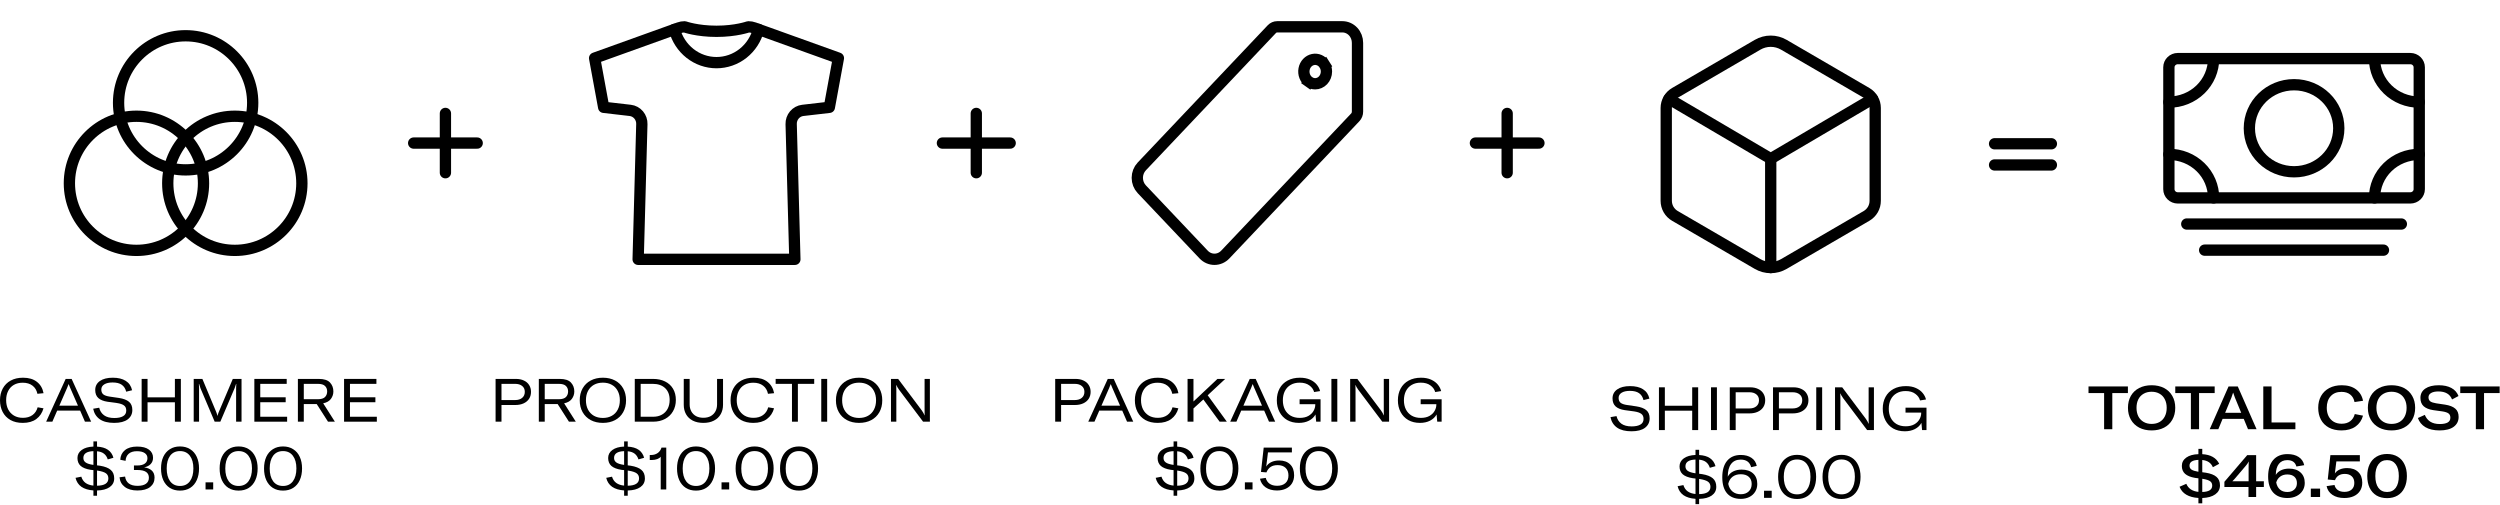 <svg width="332" height="67" viewBox="0 0 332 67" fill="none" xmlns="http://www.w3.org/2000/svg">
<path d="M249.027 26.672V14.332C249.027 13.928 248.921 13.531 248.719 13.181C248.518 12.831 248.228 12.54 247.879 12.336L236.895 5.944C236.365 5.636 235.764 5.473 235.152 5.473C234.539 5.473 233.938 5.636 233.409 5.944L222.426 12.336C222.077 12.54 221.787 12.831 221.586 13.181C221.384 13.531 221.278 13.928 221.277 14.332V26.672C221.278 27.076 221.384 27.473 221.585 27.823C221.787 28.174 222.076 28.465 222.426 28.669L233.41 35.061C233.939 35.369 234.541 35.531 235.153 35.531C235.765 35.531 236.367 35.369 236.896 35.061L247.88 28.669C248.229 28.465 248.519 28.173 248.72 27.823C248.921 27.473 249.027 27.076 249.027 26.672Z" stroke="black" stroke-width="1.5" stroke-linecap="round" stroke-linejoin="round"/>
<path d="M221.639 13.13L235.152 21.08L248.666 13.13" stroke="black" stroke-width="1.5" stroke-linecap="round" stroke-linejoin="round"/>
<path d="M235.152 35.532V21.079" stroke="black" stroke-width="1.5" stroke-linecap="round" stroke-linejoin="round"/>
<path d="M264.879 21.906H272.426" stroke="black" stroke-width="1.5" stroke-linecap="round" stroke-linejoin="round"/>
<path d="M264.879 19.093H272.426" stroke="black" stroke-width="1.5" stroke-linecap="round" stroke-linejoin="round"/>
<path d="M289.215 26.282L320.09 26.282C320.746 26.282 321.277 25.764 321.277 25.125V8.938C321.277 8.299 320.746 7.781 320.09 7.781L289.215 7.781C288.559 7.781 288.027 8.299 288.027 8.938V25.125C288.027 25.764 288.559 26.282 289.215 26.282Z" stroke="black" stroke-width="1.5" stroke-linejoin="round"/>
<path d="M290.402 29.75H318.902" stroke="black" stroke-width="1.5" stroke-linecap="round" stroke-linejoin="round"/>
<path d="M292.777 33.219H316.527" stroke="black" stroke-width="1.5" stroke-linecap="round" stroke-linejoin="round"/>
<path d="M304.652 22.813C307.932 22.813 310.59 20.225 310.59 17.032C310.59 13.839 307.932 11.251 304.652 11.251C301.373 11.251 298.715 13.839 298.715 17.032C298.715 20.225 301.373 22.813 304.652 22.813Z" stroke="black" stroke-width="1.5" stroke-linecap="round" stroke-linejoin="round"/>
<path d="M321.277 13.562C319.703 13.562 318.192 12.953 317.079 11.869C315.965 10.785 315.34 9.315 315.34 7.781" stroke="black" stroke-width="1.5" stroke-linecap="round" stroke-linejoin="round"/>
<path d="M288.027 13.562C288.807 13.562 289.579 13.413 290.3 13.122C291.02 12.832 291.674 12.406 292.226 11.869C292.777 11.332 293.214 10.695 293.513 9.994C293.811 9.292 293.965 8.54 293.965 7.781" stroke="black" stroke-width="1.5" stroke-linecap="round" stroke-linejoin="round"/>
<path d="M321.277 20.501C319.703 20.501 318.192 21.11 317.079 22.194C315.965 23.278 315.34 24.749 315.34 26.282" stroke="black" stroke-width="1.5" stroke-linecap="round" stroke-linejoin="round"/>
<path d="M288.027 20.501C288.807 20.501 289.579 20.65 290.3 20.941C291.02 21.231 291.674 21.657 292.226 22.194C292.777 22.731 293.214 23.368 293.513 24.07C293.811 24.771 293.965 25.523 293.965 26.282" stroke="black" stroke-width="1.5" stroke-linecap="round" stroke-linejoin="round"/>
<path d="M99.384 3.563C99.384 3.563 97.738 4.157 95.152 4.157C92.567 4.157 90.921 3.563 90.921 3.563C90.66 3.563 90.402 3.608 90.157 3.697L78.965 7.719L80.167 14.251L83.699 14.66C84.132 14.71 84.53 14.926 84.815 15.264C85.1 15.602 85.251 16.038 85.237 16.485L84.746 34.438H105.559L105.067 16.485C105.054 16.038 105.205 15.602 105.49 15.264C105.775 14.926 106.173 14.71 106.606 14.66L110.138 14.251L111.34 7.719L100.148 3.697C99.903 3.608 99.644 3.563 99.384 3.563V3.563Z" stroke="black" stroke-width="1.5" stroke-linecap="round" stroke-linejoin="round"/>
<path d="M100.738 3.908C100.41 5.173 99.685 6.291 98.675 7.089C97.664 7.887 96.426 8.319 95.151 8.319C93.877 8.319 92.638 7.887 91.628 7.089C90.618 6.291 89.892 5.173 89.564 3.908" stroke="black" stroke-width="1.5" stroke-linecap="round" stroke-linejoin="round"/>
<path d="M24.652 22.561C29.571 22.561 33.559 18.574 33.559 13.655C33.559 8.736 29.571 4.749 24.652 4.749C19.734 4.749 15.746 8.736 15.746 13.655C15.746 18.574 19.734 22.561 24.652 22.561Z" stroke="black" stroke-width="1.5" stroke-linejoin="round"/>
<path d="M31.184 33.25C36.102 33.25 40.09 29.262 40.09 24.343C40.09 19.425 36.102 15.437 31.184 15.437C26.265 15.437 22.277 19.425 22.277 24.343C22.277 29.262 26.265 33.25 31.184 33.25Z" stroke="black" stroke-width="1.5" stroke-linejoin="round"/>
<path d="M18.121 33.25C23.04 33.25 27.027 29.262 27.027 24.343C27.027 19.425 23.04 15.437 18.121 15.437C13.202 15.437 9.215 19.425 9.215 24.343C9.215 29.262 13.202 33.25 18.121 33.25Z" stroke="black" stroke-width="1.5" stroke-linejoin="round"/>
<path d="M59.152 15.063V22.938" stroke="black" stroke-width="1.5" stroke-linecap="round" stroke-linejoin="round"/>
<path d="M63.371 19H54.934" stroke="black" stroke-width="1.5" stroke-linecap="round" stroke-linejoin="round"/>
<path d="M129.652 15.063V22.938" stroke="black" stroke-width="1.5" stroke-linecap="round" stroke-linejoin="round"/>
<path d="M134.152 19H125.152" stroke="black" stroke-width="1.5" stroke-linecap="round" stroke-linejoin="round"/>
<path d="M200.152 15.063V22.938" stroke="black" stroke-width="1.5" stroke-linecap="round" stroke-linejoin="round"/>
<path d="M204.371 19H195.934" stroke="black" stroke-width="1.5" stroke-linecap="round" stroke-linejoin="round"/>
<path d="M178.258 3.559H169.617C169.348 3.559 169.09 3.671 168.9 3.871L151.624 22.106C151.246 22.507 151.033 23.05 151.033 23.616C151.033 24.183 151.246 24.726 151.624 25.127L159.85 33.81C160.231 34.21 160.745 34.434 161.281 34.434C161.818 34.434 162.332 34.21 162.712 33.81L179.981 15.582C180.17 15.381 180.276 15.109 180.276 14.825V5.696C180.277 5.416 180.226 5.138 180.125 4.878C180.024 4.619 179.876 4.383 179.688 4.184C179.501 3.986 179.278 3.828 179.033 3.721C178.787 3.614 178.524 3.558 178.258 3.559Z" stroke="black" stroke-width="1.5" stroke-linecap="round" stroke-linejoin="round"/>
<path d="M174.652 11.125C174.365 11.125 174.08 11.035 173.835 10.862L173.402 11.475L173.835 10.862C173.588 10.688 173.39 10.437 173.272 10.135C173.153 9.833 173.122 9.499 173.183 9.176C173.243 8.853 173.393 8.561 173.606 8.336C173.818 8.112 174.084 7.964 174.368 7.905C174.65 7.845 174.944 7.875 175.213 7.993C175.483 8.111 175.72 8.314 175.889 8.582L176.523 8.181L175.889 8.582C176.059 8.85 176.152 9.17 176.152 9.5C176.152 9.944 175.985 10.361 175.699 10.664C175.414 10.964 175.037 11.125 174.652 11.125Z" stroke="black" stroke-width="1.5"/>
<path d="M282.586 52.2H280.514V57H279.426V52.2H277.354V51.32H282.586V52.2Z" fill="black"/>
<path d="M285.737 57.16C285.113 57.16 284.563 57.037 284.089 56.792C283.614 56.541 283.246 56.189 282.985 55.736C282.723 55.283 282.593 54.757 282.593 54.16C282.593 53.557 282.721 53.029 282.977 52.576C283.238 52.123 283.606 51.773 284.081 51.528C284.555 51.283 285.107 51.16 285.737 51.16C286.361 51.16 286.91 51.283 287.385 51.528C287.859 51.773 288.225 52.123 288.481 52.576C288.742 53.029 288.873 53.557 288.873 54.16C288.873 54.763 288.742 55.291 288.481 55.744C288.225 56.197 287.859 56.547 287.385 56.792C286.91 57.037 286.361 57.16 285.737 57.16ZM285.737 56.296C286.142 56.296 286.494 56.211 286.793 56.04C287.097 55.864 287.329 55.616 287.489 55.296C287.654 54.971 287.737 54.592 287.737 54.16C287.737 53.728 287.654 53.352 287.489 53.032C287.329 52.707 287.097 52.459 286.793 52.288C286.494 52.112 286.142 52.024 285.737 52.024C285.331 52.024 284.977 52.112 284.673 52.288C284.369 52.459 284.134 52.707 283.969 53.032C283.809 53.352 283.729 53.728 283.729 54.16C283.729 54.587 283.809 54.963 283.969 55.288C284.134 55.608 284.369 55.856 284.673 56.032C284.977 56.208 285.331 56.296 285.737 56.296Z" fill="black"/>
<path d="M294.109 52.2H292.037V57H290.949V52.2H288.877V51.32H294.109V52.2Z" fill="black"/>
<path d="M297.969 55.624H295.161L294.593 57H293.449L295.953 51.32H297.177L299.673 57H298.537L297.969 55.624ZM297.633 54.824L296.801 52.808C296.737 52.648 296.659 52.429 296.569 52.152H296.553C296.483 52.392 296.409 52.611 296.329 52.808L295.497 54.824H297.633Z" fill="black"/>
<path d="M300.565 51.32H301.661V56.104H304.829V57H300.565V51.32Z" fill="black"/>
<path d="M310.946 57.16C310.301 57.16 309.744 57.035 309.274 56.784C308.81 56.528 308.458 56.176 308.218 55.728C307.978 55.275 307.858 54.752 307.858 54.16C307.858 53.568 307.984 53.045 308.234 52.592C308.49 52.139 308.853 51.787 309.322 51.536C309.797 51.285 310.352 51.16 310.986 51.16C311.765 51.16 312.4 51.344 312.89 51.712C313.381 52.08 313.688 52.584 313.81 53.224L312.682 53.392C312.597 52.96 312.405 52.627 312.106 52.392C311.813 52.157 311.426 52.04 310.946 52.04C310.338 52.04 309.861 52.232 309.514 52.616C309.168 52.995 308.994 53.507 308.994 54.152C308.994 54.568 309.072 54.936 309.226 55.256C309.386 55.576 309.616 55.827 309.914 56.008C310.213 56.184 310.565 56.272 310.97 56.272C311.429 56.272 311.808 56.16 312.106 55.936C312.405 55.712 312.608 55.395 312.714 54.984L313.81 55.2C313.64 55.813 313.309 56.293 312.818 56.64C312.333 56.987 311.709 57.16 310.946 57.16Z" fill="black"/>
<path d="M317.596 57.16C316.972 57.16 316.423 57.037 315.948 56.792C315.473 56.541 315.105 56.189 314.844 55.736C314.583 55.283 314.452 54.757 314.452 54.16C314.452 53.557 314.58 53.029 314.836 52.576C315.097 52.123 315.465 51.773 315.94 51.528C316.415 51.283 316.967 51.16 317.596 51.16C318.22 51.16 318.769 51.283 319.244 51.528C319.719 51.773 320.084 52.123 320.34 52.576C320.601 53.029 320.732 53.557 320.732 54.16C320.732 54.763 320.601 55.291 320.34 55.744C320.084 56.197 319.719 56.547 319.244 56.792C318.769 57.037 318.22 57.16 317.596 57.16ZM317.596 56.296C318.001 56.296 318.353 56.211 318.652 56.04C318.956 55.864 319.188 55.616 319.348 55.296C319.513 54.971 319.596 54.592 319.596 54.16C319.596 53.728 319.513 53.352 319.348 53.032C319.188 52.707 318.956 52.459 318.652 52.288C318.353 52.112 318.001 52.024 317.596 52.024C317.191 52.024 316.836 52.112 316.532 52.288C316.228 52.459 315.993 52.707 315.828 53.032C315.668 53.352 315.588 53.728 315.588 54.16C315.588 54.587 315.668 54.963 315.828 55.288C315.993 55.608 316.228 55.856 316.532 56.032C316.836 56.208 317.191 56.296 317.596 56.296Z" fill="black"/>
<path d="M323.969 57.16C323.207 57.16 322.58 57.016 322.089 56.728C321.604 56.435 321.273 56.029 321.097 55.512L322.017 55.096C322.167 55.475 322.404 55.773 322.729 55.992C323.06 56.205 323.484 56.312 324.001 56.312C324.449 56.312 324.796 56.245 325.041 56.112C325.287 55.973 325.409 55.76 325.409 55.472C325.409 55.216 325.327 55.027 325.161 54.904C324.996 54.781 324.721 54.691 324.337 54.632L323.121 54.464C322.567 54.379 322.145 54.205 321.857 53.944C321.575 53.683 321.433 53.315 321.433 52.84C321.433 52.317 321.647 51.907 322.073 51.608C322.505 51.309 323.103 51.16 323.865 51.16C324.532 51.16 325.089 51.28 325.537 51.52C325.985 51.76 326.303 52.117 326.489 52.592L325.633 53.048C325.356 52.339 324.751 51.984 323.817 51.984C323.407 51.984 323.084 52.053 322.849 52.192C322.62 52.325 322.505 52.515 322.505 52.76C322.505 52.995 322.583 53.173 322.737 53.296C322.892 53.413 323.153 53.501 323.521 53.56L324.705 53.736C325.313 53.832 325.764 54.008 326.057 54.264C326.356 54.515 326.505 54.883 326.505 55.368C326.505 55.917 326.287 56.355 325.849 56.68C325.412 57 324.785 57.16 323.969 57.16Z" fill="black"/>
<path d="M331.953 52.2H329.881V57H328.793V52.2H326.721V51.32H331.953V52.2Z" fill="black"/>
<path d="M294.813 64.456C294.813 64.952 294.605 65.349 294.189 65.648C293.773 65.947 293.197 66.109 292.461 66.136V66.84H291.949V66.128C291.304 66.091 290.768 65.947 290.341 65.696C289.914 65.445 289.616 65.093 289.445 64.64L290.341 64.248C290.613 64.883 291.149 65.24 291.949 65.32V63.52L291.509 63.464C290.917 63.363 290.474 63.184 290.181 62.928C289.893 62.667 289.749 62.317 289.749 61.88C289.749 61.421 289.944 61.051 290.333 60.768C290.728 60.485 291.266 60.333 291.949 60.312V59.608H292.461V60.312C293.576 60.376 294.325 60.803 294.709 61.592L293.869 62.048C293.752 61.765 293.578 61.544 293.349 61.384C293.12 61.224 292.824 61.125 292.461 61.088V62.712L292.933 62.776C293.584 62.883 294.058 63.069 294.357 63.336C294.661 63.597 294.813 63.971 294.813 64.456ZM291.949 62.648V61.072C291.16 61.104 290.765 61.36 290.765 61.84C290.765 62.064 290.853 62.237 291.029 62.36C291.21 62.483 291.512 62.579 291.933 62.648H291.949ZM292.461 65.336C293.341 65.309 293.781 65.029 293.781 64.496C293.781 64.235 293.69 64.04 293.509 63.912C293.328 63.779 293.018 63.675 292.581 63.6L292.461 63.584V65.336Z" fill="black"/>
<path d="M299.615 64.672V66H298.599V64.672H295.399V63.984L298.431 60.44H299.615V63.912H300.639V64.672H299.615ZM298.615 62.064C298.615 61.696 298.62 61.443 298.631 61.304H298.615C298.567 61.411 298.508 61.512 298.439 61.608C298.375 61.699 298.284 61.811 298.167 61.944L296.983 63.336C296.791 63.571 296.615 63.763 296.455 63.912H298.615V62.064Z" fill="black"/>
<path d="M303.984 62.232C304.635 62.232 305.144 62.403 305.512 62.744C305.885 63.08 306.072 63.544 306.072 64.136C306.072 64.525 305.973 64.872 305.776 65.176C305.584 65.48 305.312 65.717 304.96 65.888C304.613 66.053 304.214 66.136 303.76 66.136C302.944 66.136 302.315 65.891 301.872 65.4C301.43 64.904 301.208 64.2 301.208 63.288C301.208 62.344 301.432 61.611 301.88 61.088C302.333 60.565 302.965 60.304 303.776 60.304C304.384 60.304 304.88 60.432 305.264 60.688C305.654 60.944 305.899 61.307 306 61.776L304.96 61.952C304.811 61.387 304.408 61.104 303.752 61.104C303.267 61.104 302.893 61.272 302.632 61.608C302.371 61.939 302.235 62.424 302.224 63.064C302.389 62.797 302.624 62.592 302.928 62.448C303.232 62.304 303.584 62.232 303.984 62.232ZM303.752 65.336C304.142 65.336 304.451 65.229 304.68 65.016C304.915 64.803 305.032 64.517 305.032 64.16C305.032 63.797 304.92 63.515 304.696 63.312C304.472 63.109 304.158 63.008 303.752 63.008C303.384 63.008 303.072 63.101 302.816 63.288C302.56 63.475 302.381 63.736 302.28 64.072C302.36 64.477 302.525 64.789 302.776 65.008C303.027 65.227 303.352 65.336 303.752 65.336Z" fill="black"/>
<path d="M308.109 66H306.877V64.888H308.109V66Z" fill="black"/>
<path d="M311.325 66.136C310.685 66.136 310.157 65.995 309.741 65.712C309.325 65.429 309.069 65.043 308.973 64.552L310.021 64.4C310.085 64.688 310.232 64.915 310.461 65.08C310.691 65.24 310.984 65.32 311.341 65.32C311.752 65.32 312.072 65.216 312.301 65.008C312.536 64.8 312.653 64.509 312.653 64.136C312.653 63.757 312.541 63.464 312.317 63.256C312.099 63.043 311.789 62.936 311.389 62.936C310.739 62.936 310.304 63.213 310.085 63.768L309.125 63.68L309.477 60.44H313.389V61.272H310.269L310.069 62.88C310.219 62.651 310.432 62.475 310.709 62.352C310.992 62.224 311.323 62.16 311.701 62.16C312.325 62.16 312.816 62.333 313.173 62.68C313.531 63.021 313.709 63.496 313.709 64.104C313.709 64.515 313.611 64.875 313.413 65.184C313.221 65.488 312.947 65.723 312.589 65.888C312.232 66.053 311.811 66.136 311.325 66.136Z" fill="black"/>
<path d="M317.004 66.152C316.466 66.152 315.996 66.035 315.596 65.8C315.202 65.56 314.898 65.219 314.684 64.776C314.476 64.333 314.372 63.813 314.372 63.216C314.372 62.619 314.476 62.101 314.684 61.664C314.898 61.221 315.202 60.883 315.596 60.648C315.996 60.408 316.466 60.288 317.004 60.288C317.548 60.288 318.018 60.408 318.412 60.648C318.807 60.883 319.108 61.221 319.316 61.664C319.53 62.101 319.636 62.619 319.636 63.216C319.636 63.813 319.53 64.333 319.316 64.776C319.108 65.219 318.804 65.56 318.404 65.8C318.01 66.035 317.543 66.152 317.004 66.152ZM317.004 65.336C317.5 65.336 317.884 65.152 318.156 64.784C318.428 64.411 318.564 63.888 318.564 63.216C318.564 62.549 318.428 62.032 318.156 61.664C317.884 61.291 317.5 61.104 317.004 61.104C316.508 61.104 316.124 61.291 315.852 61.664C315.58 62.032 315.444 62.549 315.444 63.216C315.444 63.888 315.58 64.411 315.852 64.784C316.124 65.152 316.508 65.336 317.004 65.336Z" fill="black"/>
<path d="M216.664 57.275C215.848 57.275 215.208 57.112 214.744 56.787C214.28 56.456 213.989 55.992 213.872 55.395L214.672 55.259C214.773 55.686 214.989 56.022 215.32 56.267C215.651 56.507 216.104 56.627 216.68 56.627C217.176 56.627 217.563 56.547 217.84 56.387C218.123 56.227 218.264 55.976 218.264 55.635C218.264 55.326 218.163 55.099 217.96 54.955C217.763 54.806 217.448 54.699 217.016 54.635L215.768 54.467C215.24 54.387 214.837 54.224 214.56 53.979C214.283 53.728 214.144 53.371 214.144 52.907C214.144 52.406 214.349 52.008 214.76 51.715C215.176 51.422 215.747 51.275 216.472 51.275C217.181 51.275 217.755 51.414 218.192 51.691C218.635 51.968 218.917 52.384 219.04 52.939L218.256 53.131C218.155 52.72 217.957 52.414 217.664 52.211C217.376 52.008 216.971 51.907 216.448 51.907C215.984 51.907 215.619 51.99 215.352 52.155C215.085 52.32 214.952 52.55 214.952 52.843C214.952 53.12 215.037 53.334 215.208 53.483C215.384 53.627 215.675 53.728 216.08 53.787L217.296 53.963C217.888 54.054 218.331 54.222 218.624 54.467C218.923 54.712 219.072 55.078 219.072 55.563C219.072 56.08 218.867 56.496 218.456 56.811C218.045 57.12 217.448 57.275 216.664 57.275Z" fill="black"/>
<path d="M225.516 57.115H224.724V54.539H221.092V57.115H220.308V51.435H221.092V53.883H224.724V51.435H225.516V57.115Z" fill="black"/>
<path d="M227.222 57.115V51.435H228.006V57.115H227.222Z" fill="black"/>
<path d="M232.418 51.435C232.823 51.435 233.175 51.507 233.474 51.651C233.778 51.79 234.01 51.99 234.17 52.251C234.335 52.507 234.418 52.808 234.418 53.155C234.418 53.507 234.333 53.814 234.162 54.075C233.991 54.336 233.749 54.539 233.434 54.683C233.119 54.827 232.754 54.899 232.338 54.899H230.498V57.115H229.714V51.435H232.418ZM232.306 54.243C232.701 54.243 233.013 54.147 233.242 53.955C233.477 53.758 233.594 53.491 233.594 53.155C233.594 52.824 233.479 52.566 233.25 52.379C233.021 52.187 232.709 52.091 232.314 52.091H230.498V54.243H232.306Z" fill="black"/>
<path d="M238.16 51.435C238.565 51.435 238.917 51.507 239.216 51.651C239.52 51.79 239.752 51.99 239.912 52.251C240.077 52.507 240.16 52.808 240.16 53.155C240.16 53.507 240.075 53.814 239.904 54.075C239.733 54.336 239.491 54.539 239.176 54.683C238.861 54.827 238.496 54.899 238.08 54.899H236.24V57.115H235.456V51.435H238.16ZM238.048 54.243C238.443 54.243 238.755 54.147 238.984 53.955C239.219 53.758 239.336 53.491 239.336 53.155C239.336 52.824 239.221 52.566 238.992 52.379C238.763 52.187 238.451 52.091 238.056 52.091H236.24V54.243H238.048Z" fill="black"/>
<path d="M241.198 57.115V51.435H241.982V57.115H241.198Z" fill="black"/>
<path d="M243.691 51.435H244.643L247.787 55.627C247.957 55.872 248.077 56.088 248.147 56.275H248.163C248.157 56.131 248.155 55.891 248.155 55.555V51.435H248.859V57.115H247.955L244.763 52.867C244.581 52.606 244.461 52.398 244.403 52.243H244.387C244.397 52.51 244.403 52.742 244.403 52.939V57.115H243.691V51.435Z" fill="black"/>
<path d="M252.957 57.275C252.365 57.275 251.848 57.15 251.405 56.899C250.968 56.643 250.629 56.288 250.389 55.835C250.149 55.382 250.029 54.862 250.029 54.275C250.029 53.683 250.152 53.16 250.397 52.707C250.643 52.254 250.997 51.902 251.461 51.651C251.925 51.4 252.472 51.275 253.101 51.275C253.619 51.275 254.064 51.36 254.437 51.531C254.816 51.702 255.115 51.923 255.333 52.195C255.552 52.462 255.699 52.747 255.773 53.051L254.981 53.179C254.891 52.832 254.68 52.539 254.349 52.299C254.024 52.054 253.595 51.931 253.061 51.931C252.603 51.931 252.205 52.03 251.869 52.227C251.533 52.419 251.275 52.694 251.093 53.051C250.917 53.403 250.829 53.814 250.829 54.283C250.829 54.736 250.917 55.139 251.093 55.491C251.269 55.838 251.525 56.112 251.861 56.315C252.203 56.512 252.605 56.611 253.069 56.611C253.533 56.611 253.92 56.523 254.229 56.347C254.539 56.166 254.765 55.942 254.909 55.675C255.059 55.408 255.133 55.139 255.133 54.867V54.795H253.053V54.139H255.837V57.115H255.253L255.165 56.155C254.979 56.502 254.691 56.776 254.301 56.979C253.917 57.176 253.469 57.275 252.957 57.275Z" fill="black"/>
<path d="M227.922 64.651C227.922 65.136 227.722 65.52 227.322 65.803C226.922 66.086 226.362 66.235 225.642 66.251V66.947H225.162V66.243C224.506 66.2 223.975 66.04 223.57 65.763C223.17 65.48 222.909 65.083 222.786 64.571L223.554 64.419C223.666 64.782 223.855 65.059 224.122 65.251C224.389 65.443 224.735 65.56 225.162 65.603V63.547L224.794 63.507C224.197 63.411 223.754 63.238 223.466 62.987C223.183 62.731 223.042 62.382 223.042 61.939C223.042 61.496 223.231 61.139 223.61 60.867C223.989 60.595 224.506 60.446 225.162 60.419V59.731H225.642V60.427C226.245 60.459 226.725 60.598 227.082 60.843C227.445 61.088 227.69 61.443 227.818 61.907L227.066 62.123C226.959 61.792 226.791 61.539 226.562 61.363C226.338 61.187 226.031 61.08 225.642 61.043V62.915L226.034 62.963C226.685 63.07 227.162 63.256 227.466 63.523C227.77 63.784 227.922 64.16 227.922 64.651ZM225.162 62.851V61.027C224.271 61.059 223.826 61.36 223.826 61.931C223.826 62.187 223.927 62.387 224.13 62.531C224.333 62.675 224.669 62.782 225.138 62.851H225.162ZM225.642 65.619C226.645 65.603 227.146 65.28 227.146 64.651C227.146 64.352 227.039 64.126 226.826 63.971C226.613 63.816 226.255 63.699 225.754 63.619L225.642 63.603V65.619Z" fill="black"/>
<path d="M231.287 62.363C231.938 62.363 232.447 62.534 232.815 62.875C233.183 63.211 233.367 63.678 233.367 64.275C233.367 64.659 233.274 65 233.087 65.299C232.906 65.598 232.647 65.832 232.311 66.003C231.981 66.168 231.602 66.251 231.175 66.251C230.386 66.251 229.778 66.006 229.351 65.515C228.93 65.019 228.719 64.31 228.719 63.387C228.719 62.443 228.933 61.712 229.359 61.195C229.791 60.678 230.397 60.419 231.175 60.419C231.751 60.419 232.226 60.547 232.599 60.803C232.978 61.059 233.21 61.416 233.295 61.875L232.551 62.043C232.375 61.371 231.914 61.035 231.167 61.035C230.607 61.035 230.181 61.23 229.887 61.619C229.594 62.003 229.447 62.566 229.447 63.307C229.602 63.008 229.839 62.776 230.159 62.611C230.479 62.446 230.855 62.363 231.287 62.363ZM231.175 65.635C231.613 65.635 231.962 65.512 232.223 65.267C232.49 65.016 232.623 64.686 232.623 64.275C232.623 63.864 232.495 63.547 232.239 63.323C231.989 63.094 231.631 62.979 231.167 62.979C230.735 62.979 230.373 63.091 230.079 63.315C229.791 63.539 229.602 63.854 229.511 64.259C229.602 64.696 229.791 65.035 230.079 65.275C230.367 65.515 230.733 65.635 231.175 65.635Z" fill="black"/>
<path d="M235.28 66.115H234.264V65.171H235.28V66.115Z" fill="black"/>
<path d="M238.654 66.267C238.131 66.267 237.68 66.147 237.302 65.907C236.923 65.662 236.632 65.318 236.43 64.875C236.232 64.432 236.134 63.915 236.134 63.323C236.134 62.736 236.232 62.224 236.43 61.787C236.632 61.35 236.923 61.011 237.302 60.771C237.68 60.526 238.131 60.403 238.654 60.403C239.176 60.403 239.627 60.526 240.006 60.771C240.39 61.011 240.68 61.35 240.878 61.787C241.08 62.224 241.182 62.736 241.182 63.323C241.182 63.915 241.08 64.432 240.878 64.875C240.68 65.318 240.39 65.662 240.006 65.907C239.627 66.147 239.176 66.267 238.654 66.267ZM238.654 65.651C239.219 65.651 239.656 65.443 239.966 65.027C240.275 64.606 240.43 64.038 240.43 63.323C240.43 62.614 240.275 62.054 239.966 61.643C239.656 61.227 239.219 61.019 238.654 61.019C238.088 61.019 237.651 61.224 237.342 61.635C237.038 62.046 236.886 62.608 236.886 63.323C236.886 64.043 237.038 64.611 237.342 65.027C237.651 65.443 238.088 65.651 238.654 65.651Z" fill="black"/>
<path d="M244.552 66.267C244.029 66.267 243.579 66.147 243.2 65.907C242.821 65.662 242.531 65.318 242.328 64.875C242.131 64.432 242.032 63.915 242.032 63.323C242.032 62.736 242.131 62.224 242.328 61.787C242.531 61.35 242.821 61.011 243.2 60.771C243.579 60.526 244.029 60.403 244.552 60.403C245.075 60.403 245.525 60.526 245.904 60.771C246.288 61.011 246.579 61.35 246.776 61.787C246.979 62.224 247.08 62.736 247.08 63.323C247.08 63.915 246.979 64.432 246.776 64.875C246.579 65.318 246.288 65.662 245.904 65.907C245.525 66.147 245.075 66.267 244.552 66.267ZM244.552 65.651C245.117 65.651 245.555 65.443 245.864 65.027C246.173 64.606 246.328 64.038 246.328 63.323C246.328 62.614 246.173 62.054 245.864 61.643C245.555 61.227 245.117 61.019 244.552 61.019C243.987 61.019 243.549 61.224 243.24 61.635C242.936 62.046 242.784 62.608 242.784 63.323C242.784 64.043 242.936 64.611 243.24 65.027C243.549 65.443 243.987 65.651 244.552 65.651Z" fill="black"/>
<path d="M3.024 56.16C2.384 56.16 1.837 56.032 1.384 55.776C0.931 55.515 0.587 55.157 0.352 54.704C0.117 54.251 0 53.733 0 53.152C0 52.56 0.123 52.04 0.368 51.592C0.613 51.139 0.965 50.787 1.424 50.536C1.883 50.285 2.427 50.16 3.056 50.16C3.819 50.16 4.432 50.341 4.896 50.704C5.365 51.067 5.661 51.571 5.784 52.216L4.968 52.296C4.872 51.832 4.656 51.472 4.32 51.216C3.984 50.955 3.549 50.824 3.016 50.824C2.563 50.824 2.171 50.92 1.84 51.112C1.509 51.304 1.256 51.576 1.08 51.928C0.904 52.275 0.816 52.68 0.816 53.144C0.816 53.597 0.904 54.003 1.08 54.36C1.261 54.712 1.52 54.989 1.856 55.192C2.192 55.389 2.587 55.488 3.04 55.488C3.547 55.488 3.968 55.368 4.304 55.128C4.645 54.883 4.877 54.536 5 54.088L5.776 54.224C5.605 54.827 5.288 55.301 4.824 55.648C4.365 55.989 3.765 56.16 3.024 56.16Z" fill="black"/>
<path d="M10.641 54.528H7.593L6.953 56H6.129L8.721 50.32H9.513L12.105 56H11.281L10.641 54.528ZM10.353 53.872L9.313 51.488C9.207 51.227 9.143 51.069 9.121 51.016H9.105C9.073 51.101 9.012 51.259 8.921 51.488L7.881 53.872H10.353Z" fill="black"/>
<path d="M15.166 56.16C14.35 56.16 13.71 55.997 13.246 55.672C12.782 55.341 12.491 54.877 12.374 54.28L13.174 54.144C13.275 54.571 13.491 54.907 13.822 55.152C14.152 55.392 14.606 55.512 15.182 55.512C15.678 55.512 16.064 55.432 16.342 55.272C16.625 55.112 16.766 54.861 16.766 54.52C16.766 54.211 16.665 53.984 16.462 53.84C16.265 53.691 15.95 53.584 15.518 53.52L14.27 53.352C13.742 53.272 13.339 53.109 13.062 52.864C12.784 52.613 12.646 52.256 12.646 51.792C12.646 51.291 12.851 50.893 13.262 50.6C13.678 50.307 14.248 50.16 14.974 50.16C15.683 50.16 16.256 50.299 16.694 50.576C17.137 50.853 17.419 51.269 17.542 51.824L16.758 52.016C16.657 51.605 16.459 51.299 16.166 51.096C15.878 50.893 15.473 50.792 14.95 50.792C14.486 50.792 14.12 50.875 13.854 51.04C13.587 51.205 13.454 51.435 13.454 51.728C13.454 52.005 13.539 52.219 13.71 52.368C13.886 52.512 14.177 52.613 14.582 52.672L15.798 52.848C16.39 52.939 16.832 53.107 17.126 53.352C17.424 53.597 17.574 53.963 17.574 54.448C17.574 54.965 17.369 55.381 16.958 55.696C16.547 56.005 15.95 56.16 15.166 56.16Z" fill="black"/>
<path d="M24.018 56H23.226V53.424H19.594V56H18.81V50.32H19.594V52.768H23.226V50.32H24.018V56Z" fill="black"/>
<path d="M25.724 50.32H26.876L28.716 54.72C28.753 54.816 28.785 54.904 28.812 54.984C28.838 55.059 28.86 55.136 28.876 55.216H28.892C28.913 55.12 28.94 55.024 28.972 54.928C29.009 54.827 29.036 54.757 29.052 54.72L30.916 50.32H32.076V56H31.356V51.552C31.356 51.269 31.364 51.08 31.38 50.984H31.348C31.337 51.016 31.31 51.096 31.268 51.224C31.23 51.352 31.193 51.461 31.156 51.552L29.26 56H28.508L26.62 51.552C26.572 51.435 26.513 51.245 26.444 50.984H26.412C26.428 51.128 26.436 51.317 26.436 51.552V56H25.724V50.32Z" fill="black"/>
<path d="M38.13 55.344V56H33.778V50.32H38.074V50.976H34.562V52.76H37.938V53.416H34.562V55.344H38.13Z" fill="black"/>
<path d="M42.064 53.664H40.344V56H39.56V50.32H42.336C43.029 50.32 43.525 50.48 43.824 50.8C44.122 51.12 44.272 51.515 44.272 51.984C44.272 52.347 44.162 52.677 43.944 52.976C43.725 53.269 43.384 53.464 42.92 53.56L44.472 56H43.56L42.064 53.664ZM40.344 53.016H42.216C42.653 53.016 42.968 52.92 43.16 52.728C43.352 52.531 43.448 52.283 43.448 51.984C43.448 51.685 43.352 51.443 43.16 51.256C42.968 51.069 42.656 50.976 42.224 50.976H40.344V53.016Z" fill="black"/>
<path d="M50.044 55.344V56H45.692V50.32H49.988V50.976H46.476V52.76H49.852V53.416H46.476V55.344H50.044Z" fill="black"/>
<path d="M15.166 63.536C15.166 64.021 14.966 64.405 14.566 64.688C14.166 64.971 13.606 65.12 12.886 65.136V65.832H12.406V65.128C11.75 65.085 11.22 64.925 10.814 64.648C10.414 64.365 10.153 63.968 10.03 63.456L10.798 63.304C10.91 63.667 11.1 63.944 11.366 64.136C11.633 64.328 11.979 64.445 12.406 64.488V62.432L12.038 62.392C11.441 62.296 10.998 62.123 10.71 61.872C10.428 61.616 10.286 61.267 10.286 60.824C10.286 60.381 10.476 60.024 10.854 59.752C11.233 59.48 11.75 59.331 12.406 59.304V58.616H12.886V59.312C13.489 59.344 13.969 59.483 14.326 59.728C14.689 59.973 14.934 60.328 15.062 60.792L14.31 61.008C14.204 60.677 14.036 60.424 13.806 60.248C13.582 60.072 13.275 59.965 12.886 59.928V61.8L13.278 61.848C13.929 61.955 14.406 62.141 14.71 62.408C15.014 62.669 15.166 63.045 15.166 63.536ZM12.406 61.736V59.912C11.515 59.944 11.07 60.245 11.07 60.816C11.07 61.072 11.171 61.272 11.374 61.416C11.577 61.56 11.913 61.667 12.382 61.736H12.406ZM12.886 64.504C13.889 64.488 14.39 64.165 14.39 63.536C14.39 63.237 14.284 63.011 14.07 62.856C13.857 62.701 13.499 62.584 12.998 62.504L12.886 62.488V64.504Z" fill="black"/>
<path d="M18.244 65.136C17.545 65.136 16.988 64.979 16.572 64.664C16.156 64.349 15.924 63.923 15.876 63.384L16.612 63.288C16.66 63.677 16.822 63.981 17.1 64.2C17.377 64.413 17.764 64.52 18.26 64.52C18.756 64.52 19.132 64.427 19.388 64.24C19.644 64.053 19.772 63.787 19.772 63.44C19.772 62.757 19.268 62.416 18.26 62.416H17.788V61.816H18.236C18.668 61.816 18.998 61.733 19.228 61.568C19.462 61.403 19.58 61.163 19.58 60.848C19.58 60.555 19.46 60.328 19.22 60.168C18.985 60.003 18.638 59.92 18.18 59.92C17.705 59.92 17.34 60.035 17.084 60.264C16.833 60.488 16.697 60.8 16.676 61.2L15.972 61.056C15.998 60.523 16.204 60.099 16.588 59.784C16.977 59.464 17.518 59.304 18.212 59.304C18.9 59.304 19.422 59.44 19.78 59.712C20.142 59.979 20.324 60.339 20.324 60.792C20.324 61.133 20.214 61.416 19.996 61.64C19.777 61.859 19.492 62 19.14 62.064C19.572 62.123 19.91 62.264 20.156 62.488C20.401 62.712 20.524 63.027 20.524 63.432C20.524 63.944 20.329 64.357 19.94 64.672C19.55 64.981 18.985 65.136 18.244 65.136Z" fill="black"/>
<path d="M23.905 65.152C23.383 65.152 22.932 65.032 22.553 64.792C22.175 64.547 21.884 64.203 21.681 63.76C21.484 63.317 21.385 62.8 21.385 62.208C21.385 61.621 21.484 61.109 21.681 60.672C21.884 60.235 22.175 59.896 22.553 59.656C22.932 59.411 23.383 59.288 23.905 59.288C24.428 59.288 24.879 59.411 25.257 59.656C25.641 59.896 25.932 60.235 26.129 60.672C26.332 61.109 26.433 61.621 26.433 62.208C26.433 62.8 26.332 63.317 26.129 63.76C25.932 64.203 25.641 64.547 25.257 64.792C24.879 65.032 24.428 65.152 23.905 65.152ZM23.905 64.536C24.471 64.536 24.908 64.328 25.217 63.912C25.527 63.491 25.681 62.923 25.681 62.208C25.681 61.499 25.527 60.939 25.217 60.528C24.908 60.112 24.471 59.904 23.905 59.904C23.34 59.904 22.903 60.109 22.593 60.52C22.289 60.931 22.137 61.493 22.137 62.208C22.137 62.928 22.289 63.496 22.593 63.912C22.903 64.328 23.34 64.536 23.905 64.536Z" fill="black"/>
<path d="M28.313 65H27.297V64.056H28.313V65Z" fill="black"/>
<path d="M31.687 65.152C31.164 65.152 30.713 65.032 30.335 64.792C29.956 64.547 29.665 64.203 29.463 63.76C29.265 63.317 29.167 62.8 29.167 62.208C29.167 61.621 29.265 61.109 29.463 60.672C29.665 60.235 29.956 59.896 30.335 59.656C30.713 59.411 31.164 59.288 31.687 59.288C32.209 59.288 32.66 59.411 33.039 59.656C33.423 59.896 33.713 60.235 33.911 60.672C34.113 61.109 34.215 61.621 34.215 62.208C34.215 62.8 34.113 63.317 33.911 63.76C33.713 64.203 33.423 64.547 33.039 64.792C32.66 65.032 32.209 65.152 31.687 65.152ZM31.687 64.536C32.252 64.536 32.689 64.328 32.999 63.912C33.308 63.491 33.463 62.923 33.463 62.208C33.463 61.499 33.308 60.939 32.999 60.528C32.689 60.112 32.252 59.904 31.687 59.904C31.121 59.904 30.684 60.109 30.375 60.52C30.071 60.931 29.919 61.493 29.919 62.208C29.919 62.928 30.071 63.496 30.375 63.912C30.684 64.328 31.121 64.536 31.687 64.536Z" fill="black"/>
<path d="M37.585 65.152C37.062 65.152 36.612 65.032 36.233 64.792C35.855 64.547 35.564 64.203 35.361 63.76C35.164 63.317 35.065 62.8 35.065 62.208C35.065 61.621 35.164 61.109 35.361 60.672C35.564 60.235 35.855 59.896 36.233 59.656C36.612 59.411 37.062 59.288 37.585 59.288C38.108 59.288 38.559 59.411 38.937 59.656C39.321 59.896 39.612 60.235 39.809 60.672C40.012 61.109 40.113 61.621 40.113 62.208C40.113 62.8 40.012 63.317 39.809 63.76C39.612 64.203 39.321 64.547 38.937 64.792C38.559 65.032 38.108 65.152 37.585 65.152ZM37.585 64.536C38.151 64.536 38.588 64.328 38.897 63.912C39.206 63.491 39.361 62.923 39.361 62.208C39.361 61.499 39.206 60.939 38.897 60.528C38.588 60.112 38.151 59.904 37.585 59.904C37.02 59.904 36.583 60.109 36.273 60.52C35.969 60.931 35.817 61.493 35.817 62.208C35.817 62.928 35.969 63.496 36.273 63.912C36.583 64.328 37.02 64.536 37.585 64.536Z" fill="black"/>
<path d="M68.517 50.32C68.923 50.32 69.275 50.392 69.573 50.536C69.877 50.675 70.109 50.875 70.269 51.136C70.435 51.392 70.517 51.693 70.517 52.04C70.517 52.392 70.432 52.699 70.261 52.96C70.091 53.221 69.848 53.424 69.534 53.568C69.219 53.712 68.853 53.784 68.438 53.784H66.597V56H65.814V50.32H68.517ZM68.406 53.128C68.8 53.128 69.112 53.032 69.341 52.84C69.576 52.643 69.694 52.376 69.694 52.04C69.694 51.709 69.579 51.451 69.35 51.264C69.12 51.072 68.808 50.976 68.413 50.976H66.597V53.128H68.406Z" fill="black"/>
<path d="M74.06 53.664H72.34V56H71.556V50.32H74.332C75.025 50.32 75.521 50.48 75.82 50.8C76.118 51.12 76.268 51.515 76.268 51.984C76.268 52.347 76.158 52.677 75.94 52.976C75.721 53.269 75.38 53.464 74.916 53.56L76.468 56H75.556L74.06 53.664ZM72.34 53.016H74.212C74.649 53.016 74.964 52.92 75.156 52.728C75.348 52.531 75.444 52.283 75.444 51.984C75.444 51.685 75.348 51.443 75.156 51.256C74.964 51.069 74.652 50.976 74.22 50.976H72.34V53.016Z" fill="black"/>
<path d="M80.06 56.16C79.452 56.16 78.916 56.037 78.452 55.792C77.988 55.541 77.628 55.189 77.372 54.736C77.116 54.283 76.988 53.757 76.988 53.16C76.988 52.557 77.116 52.029 77.372 51.576C77.628 51.123 77.988 50.773 78.452 50.528C78.916 50.283 79.452 50.16 80.06 50.16C80.674 50.16 81.212 50.283 81.676 50.528C82.14 50.773 82.5 51.123 82.756 51.576C83.012 52.029 83.14 52.557 83.14 53.16C83.14 53.763 83.012 54.291 82.756 54.744C82.5 55.197 82.14 55.547 81.676 55.792C81.212 56.037 80.674 56.16 80.06 56.16ZM80.06 55.504C80.519 55.504 80.916 55.408 81.252 55.216C81.594 55.024 81.855 54.752 82.036 54.4C82.223 54.043 82.316 53.629 82.316 53.16C82.316 52.685 82.223 52.272 82.036 51.92C81.855 51.568 81.594 51.296 81.252 51.104C80.916 50.912 80.519 50.816 80.06 50.816C79.607 50.816 79.21 50.912 78.868 51.104C78.532 51.296 78.271 51.568 78.084 51.92C77.903 52.272 77.812 52.685 77.812 53.16C77.812 53.624 77.903 54.035 78.084 54.392C78.271 54.744 78.532 55.019 78.868 55.216C79.21 55.408 79.607 55.504 80.06 55.504Z" fill="black"/>
<path d="M84.298 50.32H86.738C87.335 50.32 87.861 50.432 88.314 50.656C88.773 50.88 89.127 51.203 89.378 51.624C89.629 52.045 89.754 52.541 89.754 53.112C89.754 53.683 89.626 54.187 89.37 54.624C89.119 55.061 88.765 55.4 88.306 55.64C87.853 55.88 87.33 56 86.738 56H84.298V50.32ZM86.738 55.344C87.191 55.344 87.581 55.251 87.906 55.064C88.237 54.877 88.49 54.616 88.666 54.28C88.842 53.944 88.93 53.555 88.93 53.112C88.93 52.445 88.73 51.923 88.33 51.544C87.93 51.165 87.383 50.976 86.69 50.976H85.082V55.344H86.738Z" fill="black"/>
<path d="M91.586 50.32V53.712C91.586 54.053 91.658 54.357 91.802 54.624C91.946 54.891 92.154 55.101 92.426 55.256C92.703 55.405 93.031 55.48 93.41 55.48C93.788 55.48 94.114 55.405 94.386 55.256C94.658 55.101 94.866 54.891 95.01 54.624C95.154 54.357 95.226 54.053 95.226 53.712V50.32H96.018V53.752C96.018 54.227 95.914 54.645 95.706 55.008C95.503 55.371 95.204 55.653 94.81 55.856C94.42 56.059 93.954 56.16 93.41 56.16C92.861 56.16 92.388 56.059 91.994 55.856C91.604 55.653 91.308 55.371 91.106 55.008C90.903 54.645 90.802 54.227 90.802 53.752V50.32H91.586Z" fill="black"/>
<path d="M100.044 56.16C99.403 56.16 98.857 56.032 98.403 55.776C97.95 55.515 97.606 55.157 97.371 54.704C97.137 54.251 97.019 53.733 97.019 53.152C97.019 52.56 97.142 52.04 97.388 51.592C97.633 51.139 97.985 50.787 98.444 50.536C98.902 50.285 99.446 50.16 100.076 50.16C100.838 50.16 101.452 50.341 101.916 50.704C102.385 51.067 102.681 51.571 102.804 52.216L101.988 52.296C101.892 51.832 101.676 51.472 101.34 51.216C101.004 50.955 100.569 50.824 100.036 50.824C99.582 50.824 99.19 50.92 98.859 51.112C98.529 51.304 98.275 51.576 98.1 51.928C97.924 52.275 97.835 52.68 97.835 53.144C97.835 53.597 97.924 54.003 98.1 54.36C98.281 54.712 98.54 54.989 98.876 55.192C99.212 55.389 99.606 55.488 100.06 55.488C100.566 55.488 100.988 55.368 101.324 55.128C101.665 54.883 101.897 54.536 102.02 54.088L102.796 54.224C102.625 54.827 102.308 55.301 101.844 55.648C101.385 55.989 100.785 56.16 100.044 56.16Z" fill="black"/>
<path d="M108.126 50.976H105.958V56H105.174V50.976H103.006V50.32H108.126V50.976Z" fill="black"/>
<path d="M109.064 56V50.32H109.848V56H109.064Z" fill="black"/>
<path d="M114.084 56.16C113.476 56.16 112.94 56.037 112.476 55.792C112.012 55.541 111.652 55.189 111.396 54.736C111.14 54.283 111.012 53.757 111.012 53.16C111.012 52.557 111.14 52.029 111.396 51.576C111.652 51.123 112.012 50.773 112.476 50.528C112.94 50.283 113.476 50.16 114.084 50.16C114.697 50.16 115.236 50.283 115.7 50.528C116.164 50.773 116.524 51.123 116.78 51.576C117.036 52.029 117.164 52.557 117.164 53.16C117.164 53.763 117.036 54.291 116.78 54.744C116.524 55.197 116.164 55.547 115.7 55.792C115.236 56.037 114.697 56.16 114.084 56.16ZM114.084 55.504C114.542 55.504 114.94 55.408 115.276 55.216C115.617 55.024 115.878 54.752 116.06 54.4C116.246 54.043 116.34 53.629 116.34 53.16C116.34 52.685 116.246 52.272 116.06 51.92C115.878 51.568 115.617 51.296 115.276 51.104C114.94 50.912 114.542 50.816 114.084 50.816C113.63 50.816 113.233 50.912 112.892 51.104C112.556 51.296 112.294 51.568 112.108 51.92C111.926 52.272 111.836 52.685 111.836 53.16C111.836 53.624 111.926 54.035 112.108 54.392C112.294 54.744 112.556 55.019 112.892 55.216C113.233 55.408 113.63 55.504 114.084 55.504Z" fill="black"/>
<path d="M118.321 50.32H119.273L122.417 54.512C122.588 54.757 122.708 54.973 122.777 55.16H122.793C122.788 55.016 122.785 54.776 122.785 54.44V50.32H123.489V56H122.585L119.393 51.752C119.212 51.491 119.092 51.283 119.033 51.128H119.017C119.028 51.395 119.033 51.627 119.033 51.824V56H118.321V50.32Z" fill="black"/>
<path d="M85.643 63.536C85.643 64.021 85.443 64.405 85.043 64.688C84.643 64.971 84.083 65.12 83.363 65.136V65.832H82.883V65.128C82.227 65.085 81.696 64.925 81.291 64.648C80.891 64.365 80.629 63.968 80.507 63.456L81.275 63.304C81.387 63.667 81.576 63.944 81.843 64.136C82.109 64.328 82.456 64.445 82.883 64.488V62.432L82.515 62.392C81.917 62.296 81.475 62.123 81.187 61.872C80.904 61.616 80.763 61.267 80.763 60.824C80.763 60.381 80.952 60.024 81.331 59.752C81.709 59.48 82.227 59.331 82.883 59.304V58.616H83.363V59.312C83.965 59.344 84.445 59.483 84.803 59.728C85.165 59.973 85.411 60.328 85.539 60.792L84.787 61.008C84.68 60.677 84.512 60.424 84.283 60.248C84.059 60.072 83.752 59.965 83.363 59.928V61.8L83.755 61.848C84.405 61.955 84.883 62.141 85.187 62.408C85.491 62.669 85.643 63.045 85.643 63.536ZM82.883 61.736V59.912C81.992 59.944 81.547 60.245 81.547 60.816C81.547 61.072 81.648 61.272 81.851 61.416C82.053 61.56 82.389 61.667 82.859 61.736H82.883ZM83.363 64.504C84.365 64.488 84.867 64.165 84.867 63.536C84.867 63.237 84.76 63.011 84.547 62.856C84.333 62.701 83.976 62.584 83.475 62.504L83.363 62.488V64.504Z" fill="black"/>
<path d="M87.744 60.648C87.653 60.776 87.499 60.883 87.28 60.968C87.061 61.048 86.824 61.088 86.568 61.088H86.288V60.424H86.456C86.803 60.424 87.099 60.336 87.344 60.16C87.59 59.984 87.757 59.744 87.848 59.44H88.48V65H87.744V60.648Z" fill="black"/>
<path d="M92.429 65.152C91.906 65.152 91.456 65.032 91.077 64.792C90.698 64.547 90.407 64.203 90.205 63.76C90.007 63.317 89.909 62.8 89.909 62.208C89.909 61.621 90.007 61.109 90.205 60.672C90.407 60.235 90.698 59.896 91.077 59.656C91.456 59.411 91.906 59.288 92.429 59.288C92.951 59.288 93.402 59.411 93.781 59.656C94.165 59.896 94.456 60.235 94.653 60.672C94.856 61.109 94.957 61.621 94.957 62.208C94.957 62.8 94.856 63.317 94.653 63.76C94.456 64.203 94.165 64.547 93.781 64.792C93.402 65.032 92.951 65.152 92.429 65.152ZM92.429 64.536C92.994 64.536 93.431 64.328 93.741 63.912C94.05 63.491 94.205 62.923 94.205 62.208C94.205 61.499 94.05 60.939 93.741 60.528C93.431 60.112 92.994 59.904 92.429 59.904C91.864 59.904 91.426 60.109 91.117 60.52C90.813 60.931 90.661 61.493 90.661 62.208C90.661 62.928 90.813 63.496 91.117 63.912C91.426 64.328 91.864 64.536 92.429 64.536Z" fill="black"/>
<path d="M96.836 65H95.82V64.056H96.836V65Z" fill="black"/>
<path d="M100.21 65.152C99.688 65.152 99.237 65.032 98.858 64.792C98.48 64.547 98.189 64.203 97.986 63.76C97.789 63.317 97.69 62.8 97.69 62.208C97.69 61.621 97.789 61.109 97.986 60.672C98.189 60.235 98.48 59.896 98.858 59.656C99.237 59.411 99.688 59.288 100.21 59.288C100.733 59.288 101.183 59.411 101.562 59.656C101.946 59.896 102.237 60.235 102.434 60.672C102.637 61.109 102.738 61.621 102.738 62.208C102.738 62.8 102.637 63.317 102.434 63.76C102.237 64.203 101.946 64.547 101.562 64.792C101.183 65.032 100.733 65.152 100.21 65.152ZM100.21 64.536C100.775 64.536 101.213 64.328 101.522 63.912C101.831 63.491 101.986 62.923 101.986 62.208C101.986 61.499 101.831 60.939 101.522 60.528C101.213 60.112 100.775 59.904 100.21 59.904C99.645 59.904 99.207 60.109 98.898 60.52C98.594 60.931 98.442 61.493 98.442 62.208C98.442 62.928 98.594 63.496 98.898 63.912C99.207 64.328 99.645 64.536 100.21 64.536Z" fill="black"/>
<path d="M106.109 65.152C105.586 65.152 105.135 65.032 104.757 64.792C104.378 64.547 104.087 64.203 103.885 63.76C103.687 63.317 103.589 62.8 103.589 62.208C103.589 61.621 103.687 61.109 103.885 60.672C104.087 60.235 104.378 59.896 104.757 59.656C105.135 59.411 105.586 59.288 106.109 59.288C106.631 59.288 107.082 59.411 107.461 59.656C107.845 59.896 108.135 60.235 108.333 60.672C108.535 61.109 108.637 61.621 108.637 62.208C108.637 62.8 108.535 63.317 108.333 63.76C108.135 64.203 107.845 64.547 107.461 64.792C107.082 65.032 106.631 65.152 106.109 65.152ZM106.109 64.536C106.674 64.536 107.111 64.328 107.421 63.912C107.73 63.491 107.885 62.923 107.885 62.208C107.885 61.499 107.73 60.939 107.421 60.528C107.111 60.112 106.674 59.904 106.109 59.904C105.543 59.904 105.106 60.109 104.797 60.52C104.493 60.931 104.341 61.493 104.341 62.208C104.341 62.928 104.493 63.496 104.797 63.912C105.106 64.328 105.543 64.536 106.109 64.536Z" fill="black"/>
<path d="M142.834 50.32C143.239 50.32 143.591 50.392 143.89 50.536C144.194 50.675 144.426 50.875 144.586 51.136C144.751 51.392 144.834 51.693 144.834 52.04C144.834 52.392 144.749 52.699 144.578 52.96C144.407 53.221 144.165 53.424 143.85 53.568C143.535 53.712 143.17 53.784 142.754 53.784H140.914V56H140.13V50.32H142.834ZM142.722 53.128C143.117 53.128 143.429 53.032 143.658 52.84C143.893 52.643 144.01 52.376 144.01 52.04C144.01 51.709 143.895 51.451 143.666 51.264C143.437 51.072 143.125 50.976 142.73 50.976H140.914V53.128H142.722Z" fill="black"/>
<path d="M149.032 54.528H145.984L145.344 56H144.52L147.112 50.32H147.904L150.496 56H149.672L149.032 54.528ZM148.744 53.872L147.704 51.488C147.597 51.227 147.533 51.069 147.512 51.016H147.496C147.464 51.101 147.403 51.259 147.312 51.488L146.272 53.872H148.744Z" fill="black"/>
<path d="M153.735 56.16C153.095 56.16 152.548 56.032 152.095 55.776C151.642 55.515 151.298 55.157 151.063 54.704C150.828 54.251 150.711 53.733 150.711 53.152C150.711 52.56 150.834 52.04 151.079 51.592C151.324 51.139 151.676 50.787 152.135 50.536C152.594 50.285 153.138 50.16 153.767 50.16C154.53 50.16 155.143 50.341 155.607 50.704C156.076 51.067 156.372 51.571 156.495 52.216L155.679 52.296C155.583 51.832 155.367 51.472 155.031 51.216C154.695 50.955 154.26 50.824 153.727 50.824C153.274 50.824 152.882 50.92 152.551 51.112C152.22 51.304 151.967 51.576 151.791 51.928C151.615 52.275 151.527 52.68 151.527 53.144C151.527 53.597 151.615 54.003 151.791 54.36C151.972 54.712 152.231 54.989 152.567 55.192C152.903 55.389 153.298 55.488 153.751 55.488C154.258 55.488 154.679 55.368 155.015 55.128C155.356 54.883 155.588 54.536 155.711 54.088L156.487 54.224C156.316 54.827 155.999 55.301 155.535 55.648C155.076 55.989 154.476 56.16 153.735 56.16Z" fill="black"/>
<path d="M159.804 53.048L158.492 54.24V56H157.708V50.32H158.492V53.32L161.676 50.32H162.708L160.38 52.488L162.924 56H161.964L159.804 53.048Z" fill="black"/>
<path d="M167.883 54.528H164.835L164.195 56H163.371L165.963 50.32H166.755L169.347 56H168.523L167.883 54.528ZM167.595 53.872L166.555 51.488C166.449 51.227 166.385 51.069 166.363 51.016H166.347C166.315 51.101 166.254 51.259 166.163 51.488L165.123 53.872H167.595Z" fill="black"/>
<path d="M172.49 56.16C171.898 56.16 171.381 56.035 170.939 55.784C170.501 55.528 170.163 55.173 169.923 54.72C169.682 54.267 169.562 53.747 169.562 53.16C169.562 52.568 169.685 52.045 169.93 51.592C170.176 51.139 170.531 50.787 170.995 50.536C171.459 50.285 172.005 50.16 172.635 50.16C173.152 50.16 173.597 50.245 173.971 50.416C174.349 50.587 174.648 50.808 174.867 51.08C175.085 51.347 175.232 51.632 175.307 51.936L174.514 52.064C174.424 51.717 174.213 51.424 173.883 51.184C173.557 50.939 173.128 50.816 172.594 50.816C172.136 50.816 171.738 50.915 171.402 51.112C171.066 51.304 170.808 51.579 170.626 51.936C170.451 52.288 170.363 52.699 170.363 53.168C170.363 53.621 170.451 54.024 170.626 54.376C170.802 54.723 171.059 54.997 171.395 55.2C171.736 55.397 172.138 55.496 172.602 55.496C173.066 55.496 173.453 55.408 173.762 55.232C174.072 55.051 174.299 54.827 174.443 54.56C174.592 54.293 174.667 54.024 174.667 53.752V53.68H172.587V53.024H175.37V56H174.786L174.699 55.04C174.512 55.387 174.224 55.661 173.835 55.864C173.451 56.061 173.002 56.16 172.49 56.16Z" fill="black"/>
<path d="M176.81 56V50.32H177.594V56H176.81Z" fill="black"/>
<path d="M179.302 50.32H180.254L183.398 54.512C183.568 54.757 183.688 54.973 183.758 55.16H183.774C183.768 55.016 183.766 54.776 183.766 54.44V50.32H184.47V56H183.566L180.374 51.752C180.192 51.491 180.072 51.283 180.014 51.128H179.998C180.008 51.395 180.014 51.627 180.014 51.824V56H179.302V50.32Z" fill="black"/>
<path d="M188.569 56.16C187.977 56.16 187.459 56.035 187.017 55.784C186.579 55.528 186.241 55.173 186.001 54.72C185.761 54.267 185.641 53.747 185.641 53.16C185.641 52.568 185.763 52.045 186.009 51.592C186.254 51.139 186.609 50.787 187.073 50.536C187.537 50.285 188.083 50.16 188.713 50.16C189.23 50.16 189.675 50.245 190.049 50.416C190.427 50.587 190.726 50.808 190.945 51.08C191.163 51.347 191.31 51.632 191.385 51.936L190.593 52.064C190.502 51.717 190.291 51.424 189.961 51.184C189.635 50.939 189.206 50.816 188.673 50.816C188.214 50.816 187.817 50.915 187.481 51.112C187.145 51.304 186.886 51.579 186.705 51.936C186.529 52.288 186.441 52.699 186.441 53.168C186.441 53.621 186.529 54.024 186.705 54.376C186.881 54.723 187.137 54.997 187.473 55.2C187.814 55.397 188.217 55.496 188.681 55.496C189.145 55.496 189.531 55.408 189.841 55.232C190.15 55.051 190.377 54.827 190.521 54.56C190.67 54.293 190.745 54.024 190.745 53.752V53.68H188.665V53.024H191.449V56H190.865L190.777 55.04C190.59 55.387 190.302 55.661 189.913 55.864C189.529 56.061 189.081 56.16 188.569 56.16Z" fill="black"/>
<path d="M158.611 63.536C158.611 64.021 158.411 64.405 158.011 64.688C157.611 64.971 157.051 65.12 156.331 65.136V65.832H155.851V65.128C155.195 65.085 154.665 64.925 154.259 64.648C153.859 64.365 153.598 63.968 153.475 63.456L154.243 63.304C154.355 63.667 154.545 63.944 154.811 64.136C155.078 64.328 155.425 64.445 155.851 64.488V62.432L155.483 62.392C154.886 62.296 154.443 62.123 154.155 61.872C153.873 61.616 153.731 61.267 153.731 60.824C153.731 60.381 153.921 60.024 154.299 59.752C154.678 59.48 155.195 59.331 155.851 59.304V58.616H156.331V59.312C156.934 59.344 157.414 59.483 157.771 59.728C158.134 59.973 158.379 60.328 158.507 60.792L157.755 61.008C157.649 60.677 157.481 60.424 157.251 60.248C157.027 60.072 156.721 59.965 156.331 59.928V61.8L156.723 61.848C157.374 61.955 157.851 62.141 158.155 62.408C158.459 62.669 158.611 63.045 158.611 63.536ZM155.851 61.736V59.912C154.961 59.944 154.515 60.245 154.515 60.816C154.515 61.072 154.617 61.272 154.819 61.416C155.022 61.56 155.358 61.667 155.827 61.736H155.851ZM156.331 64.504C157.334 64.488 157.835 64.165 157.835 63.536C157.835 63.237 157.729 63.011 157.515 62.856C157.302 62.701 156.945 62.584 156.443 62.504L156.331 62.488V64.504Z" fill="black"/>
<path d="M161.929 65.152C161.406 65.152 160.956 65.032 160.577 64.792C160.198 64.547 159.908 64.203 159.705 63.76C159.508 63.317 159.409 62.8 159.409 62.208C159.409 61.621 159.508 61.109 159.705 60.672C159.908 60.235 160.198 59.896 160.577 59.656C160.956 59.411 161.406 59.288 161.929 59.288C162.452 59.288 162.902 59.411 163.281 59.656C163.665 59.896 163.956 60.235 164.153 60.672C164.356 61.109 164.457 61.621 164.457 62.208C164.457 62.8 164.356 63.317 164.153 63.76C163.956 64.203 163.665 64.547 163.281 64.792C162.902 65.032 162.452 65.152 161.929 65.152ZM161.929 64.536C162.494 64.536 162.932 64.328 163.241 63.912C163.55 63.491 163.705 62.923 163.705 62.208C163.705 61.499 163.55 60.939 163.241 60.528C162.932 60.112 162.494 59.904 161.929 59.904C161.364 59.904 160.926 60.109 160.617 60.52C160.313 60.931 160.161 61.493 160.161 62.208C160.161 62.928 160.313 63.496 160.617 63.912C160.926 64.328 161.364 64.536 161.929 64.536Z" fill="black"/>
<path d="M166.336 65H165.32V64.056H166.336V65Z" fill="black"/>
<path d="M169.579 65.136C168.976 65.136 168.475 64.997 168.075 64.72C167.68 64.443 167.429 64.061 167.323 63.576L168.091 63.464C168.171 63.789 168.339 64.045 168.595 64.232C168.856 64.419 169.192 64.512 169.603 64.512C170.077 64.512 170.445 64.392 170.707 64.152C170.973 63.912 171.107 63.576 171.107 63.144C171.107 62.712 170.981 62.376 170.731 62.136C170.48 61.891 170.125 61.768 169.667 61.768C169.288 61.768 168.979 61.848 168.739 62.008C168.499 62.168 168.312 62.411 168.179 62.736L167.459 62.672L167.819 59.44H171.563V60.08H168.387L168.155 61.968C168.309 61.707 168.533 61.507 168.827 61.368C169.125 61.224 169.475 61.152 169.875 61.152C170.499 61.152 170.984 61.325 171.331 61.672C171.683 62.013 171.859 62.496 171.859 63.12C171.859 63.52 171.765 63.875 171.579 64.184C171.392 64.488 171.125 64.723 170.779 64.888C170.437 65.053 170.037 65.136 169.579 65.136Z" fill="black"/>
<path d="M175.14 65.152C174.617 65.152 174.166 65.032 173.788 64.792C173.409 64.547 173.118 64.203 172.916 63.76C172.718 63.317 172.62 62.8 172.62 62.208C172.62 61.621 172.718 61.109 172.916 60.672C173.118 60.235 173.409 59.896 173.788 59.656C174.166 59.411 174.617 59.288 175.14 59.288C175.662 59.288 176.113 59.411 176.492 59.656C176.876 59.896 177.166 60.235 177.364 60.672C177.566 61.109 177.668 61.621 177.668 62.208C177.668 62.8 177.566 63.317 177.364 63.76C177.166 64.203 176.876 64.547 176.492 64.792C176.113 65.032 175.662 65.152 175.14 65.152ZM175.14 64.536C175.705 64.536 176.142 64.328 176.452 63.912C176.761 63.491 176.916 62.923 176.916 62.208C176.916 61.499 176.761 60.939 176.452 60.528C176.142 60.112 175.705 59.904 175.14 59.904C174.574 59.904 174.137 60.109 173.828 60.52C173.524 60.931 173.372 61.493 173.372 62.208C173.372 62.928 173.524 63.496 173.828 63.912C174.137 64.328 174.574 64.536 175.14 64.536Z" fill="black"/>
</svg>
